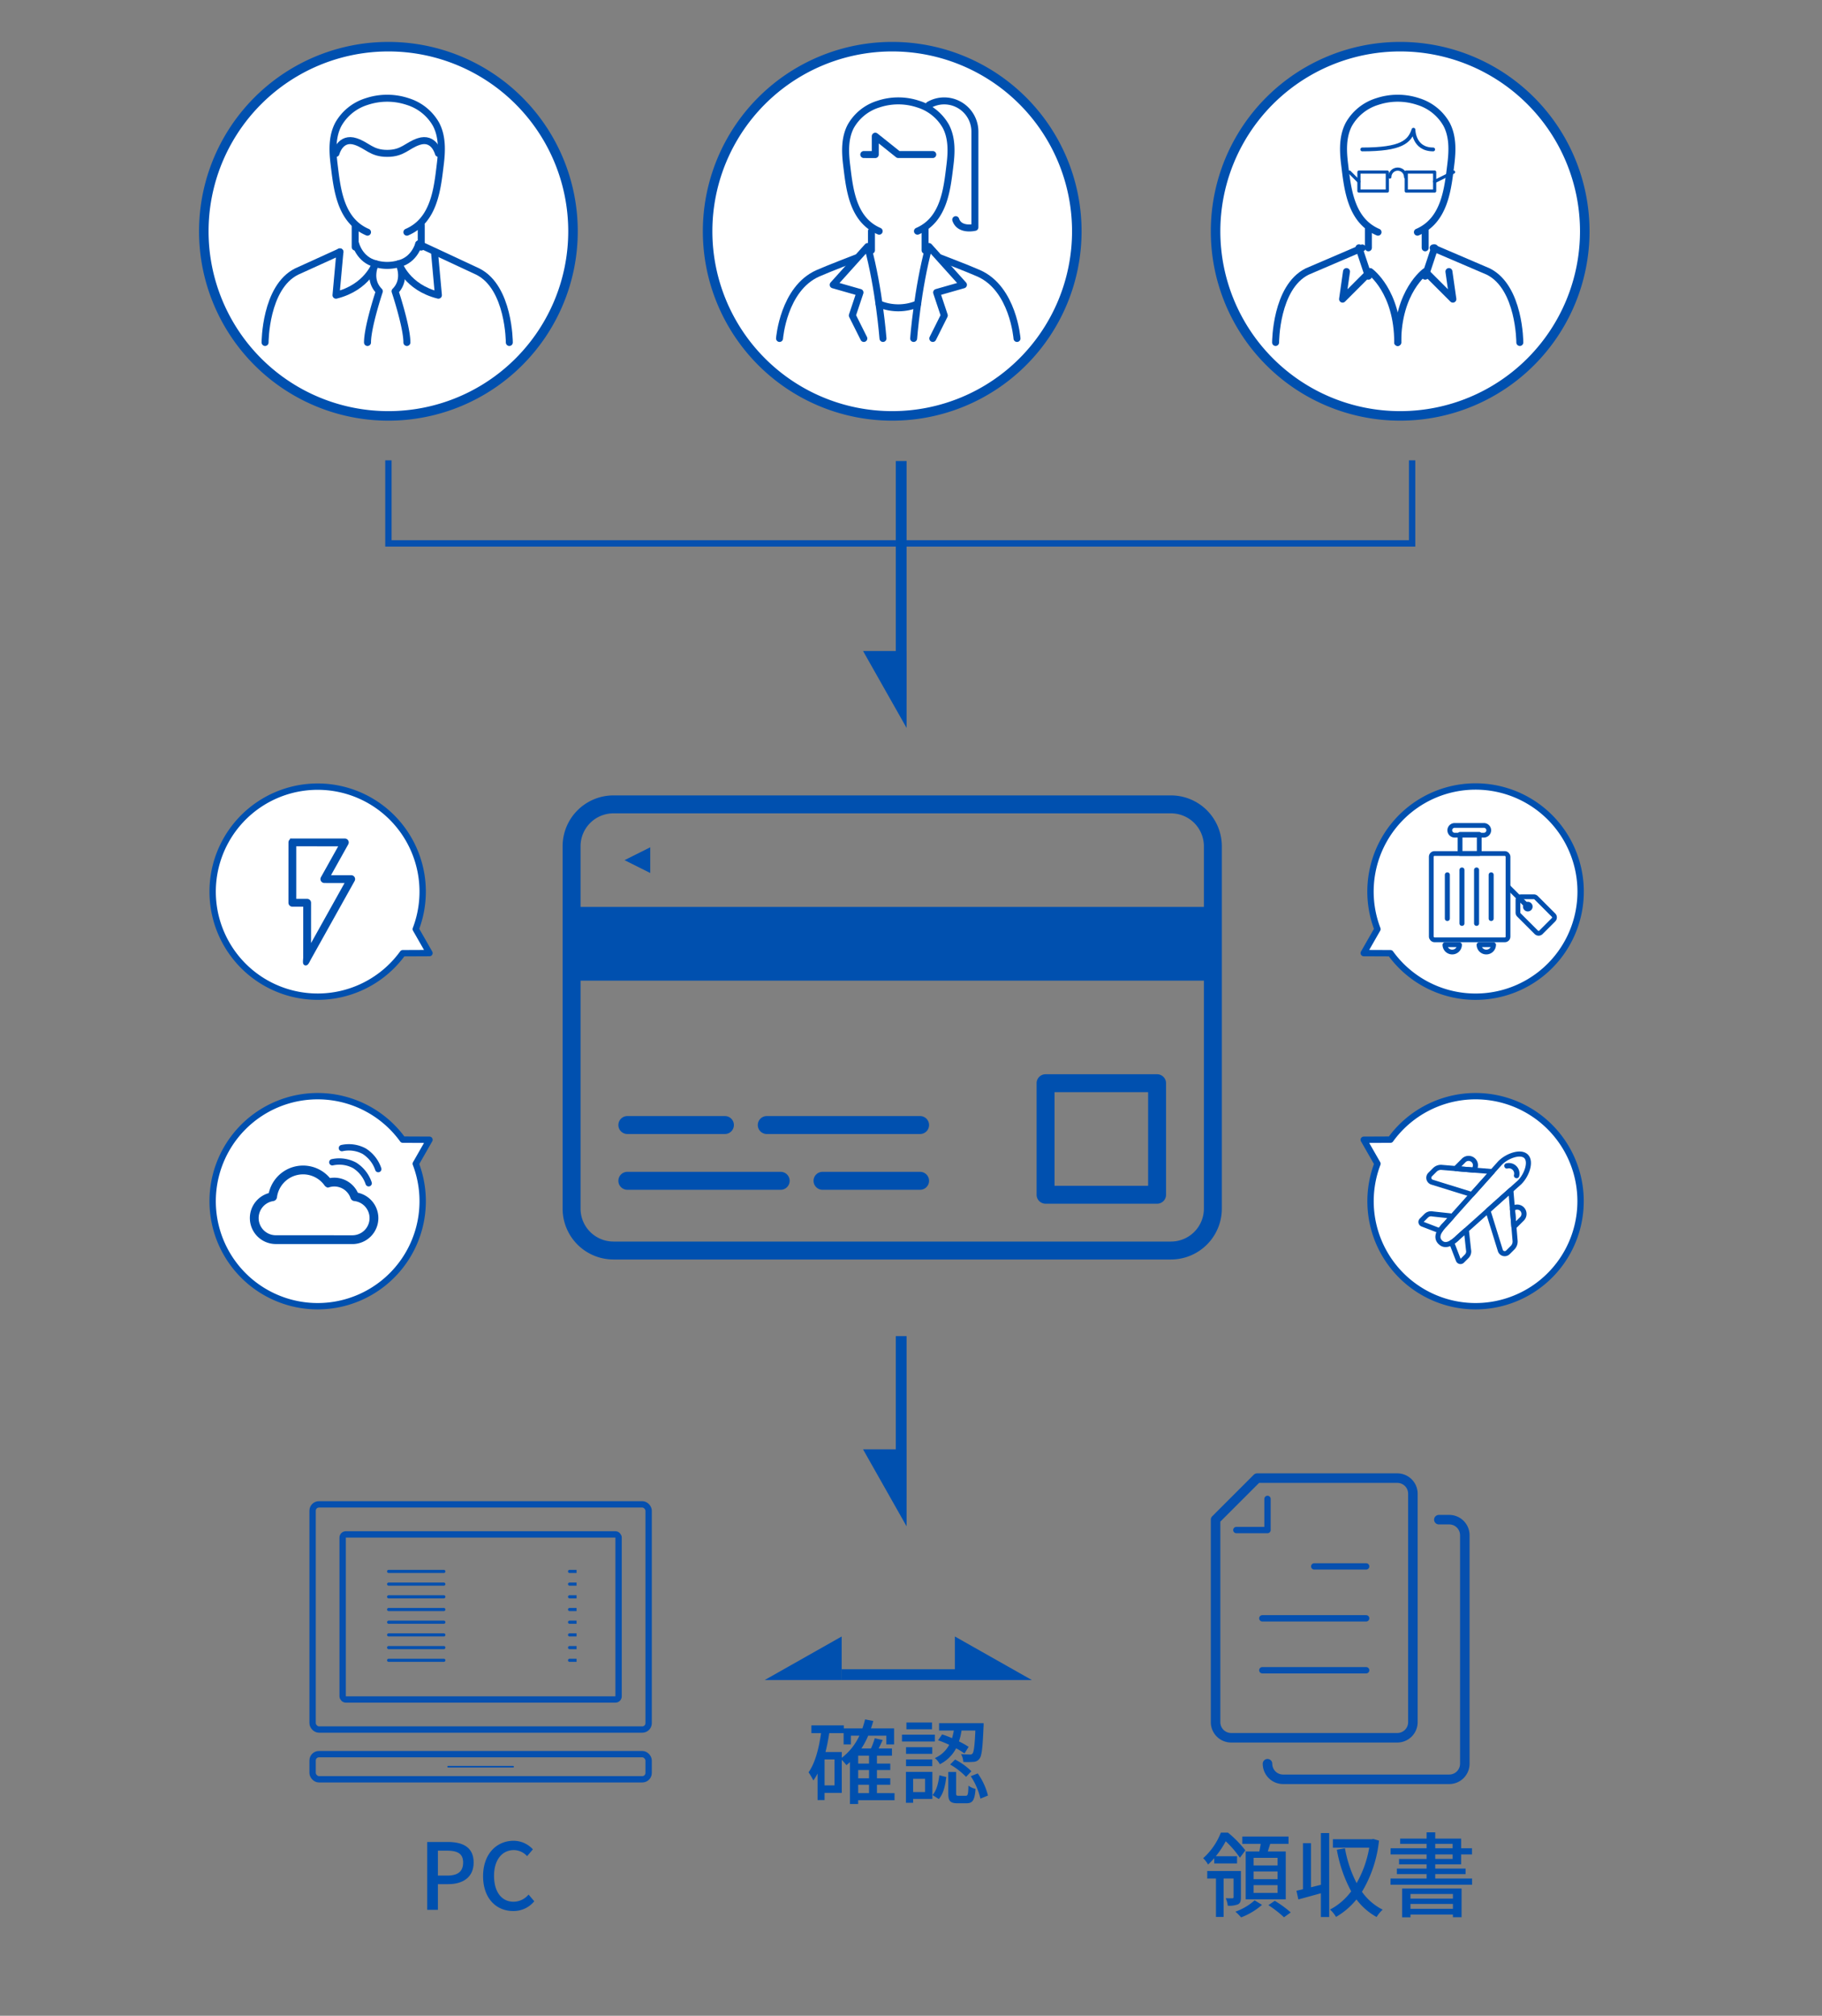 <svg xmlns="http://www.w3.org/2000/svg" xmlns:xlink="http://www.w3.org/1999/xlink" width="574" height="635" viewBox="0 0 574 635">
  <rect x="0" y="0" width="574" height="635" fill="#808080" stroke="none"/>
  <defs>
    <clipPath id="clip-path">
      <rect id="長方形_360" data-name="長方形 360" width="574" height="635" transform="translate(1004 4289)" fill="none" stroke="#707070" stroke-width="3"/>
    </clipPath>
    <clipPath id="clip-path-2">
      <rect width="60.455" height="31.184" fill="none"/>
    </clipPath>
  </defs>
  <g id="icn_card04" transform="translate(-88 -11187)">
    <g id="マスクグループ_82" data-name="マスクグループ 82" transform="translate(-916 6898)" clip-path="url(#clip-path)">
      <path id="合体_26" data-name="合体 26" d="M58.156,0A58.155,58.155,0,1,1,0,58.155,58.155,58.155,0,0,1,58.156,0Z" transform="translate(1226.925 4303.704)" fill="#fff" stroke="#0050af" stroke-linecap="round" stroke-linejoin="round" stroke-width="3"/>
      <g id="グループ_408" data-name="グループ 408" transform="translate(1068.206 4303.705)">
        <path id="合体_27" data-name="合体 27" d="M58.156,0A58.155,58.155,0,1,1,0,58.155,58.155,58.155,0,0,1,58.156,0Z" transform="translate(0 0)" fill="#fff" stroke="#0050af" stroke-linecap="round" stroke-linejoin="round" stroke-width="3"/>
        <g id="executive" transform="translate(19.304 16.238)">
          <path id="パス_19145" data-name="パス 19145" d="M248.544,484.026s0-17.374-9.928-22.339L220,453" transform="translate(-171.6 -407.082)" fill="none" stroke="#0050af" stroke-linecap="round" stroke-linejoin="round" stroke-width="2.2"/>
          <path id="パス_19146" data-name="パス 19146" d="M181,483.544s0-17.374,9.928-22.338L204.58,455" transform="translate(-181 -406.6)" fill="none" stroke="#0050af" stroke-linecap="round" stroke-linejoin="round" stroke-width="2.2"/>
          <g id="グループ_405" data-name="グループ 405" transform="translate(22.339 45.918)">
            <path id="パス_19147" data-name="パス 19147" d="M200.241,455.482,199,469.133c9.928-2.482,12.41-9.928,12.41-9.928-4.964-1.241-6.205-6.205-6.205-6.205" transform="translate(-199 -453)" fill="none" stroke="#0050af" stroke-linecap="round" stroke-linejoin="round" stroke-width="2.2"/>
            <path id="パス_19148" data-name="パス 19148" d="M226.169,455.482l1.241,13.651c-9.928-2.482-12.41-9.928-12.41-9.928,4.964-1.241,6.2-6.205,6.2-6.205" transform="translate(-195.144 -453)" fill="none" stroke="#0050af" stroke-linecap="round" stroke-linejoin="round" stroke-width="2.2"/>
            <path id="パス_19149" data-name="パス 19149" d="M207,482.821c0-4.963,3.723-16.133,3.723-16.133C207,462.964,209.482,458,209.482,458a13.107,13.107,0,0,0,7.446,0s2.482,4.964-1.242,8.687c0,0,3.724,11.171,3.724,16.133" transform="translate(-197.072 -451.795)" fill="none" stroke="#0050af" stroke-linecap="round" stroke-linejoin="round" stroke-width="2.2"/>
          </g>
          <g id="グループ_407" data-name="グループ 407" transform="translate(21.401 0)">
            <path id="パス_19150" data-name="パス 19150" d="M221.521,458.195c8.687-3.723,9.59-13.764,10.536-21.485.51-4.167.666-8.656-1.345-12.481a15.5,15.5,0,0,0-8.917-7.173,20.4,20.4,0,0,0-12.959,0,15.5,15.5,0,0,0-8.917,7.173c-2.012,3.825-1.855,8.314-1.345,12.481.947,7.721,1.849,17.762,10.536,21.485" transform="translate(-198.245 -416)" fill="none" stroke="#0050af" stroke-linecap="round" stroke-linejoin="round" stroke-width="2.2"/>
            <g id="グループ_406" data-name="グループ 406" transform="translate(6.986 39.948)">
              <line id="線_120" data-name="線 120" y2="6.937" transform="translate(0 0)" fill="none" stroke="#0050af" stroke-linecap="round" stroke-linejoin="round" stroke-width="2.2"/>
              <line id="線_121" data-name="線 121" y2="6.937" transform="translate(20.81 0)" fill="none" stroke="#0050af" stroke-linecap="round" stroke-linejoin="round" stroke-width="2.2"/>
            </g>
            <path id="パス_19151" data-name="パス 19151" d="M231.267,430.782s-1.35-5.341-6.205-3.723c-3.723,1.241-4.964,3.723-9.928,3.723s-6.205-2.482-9.928-3.723c-4.855-1.618-6.205,3.723-6.205,3.723" transform="translate(-198.063 -413.408)" fill="none" stroke="#0050af" stroke-linecap="round" stroke-linejoin="round" stroke-width="2.2"/>
          </g>
        </g>
      </g>
      <g id="グループ_414" data-name="グループ 414" transform="translate(1386.952 4303.704)">
        <path id="合体_28" data-name="合体 28" d="M58.156,0A58.155,58.155,0,1,1,0,58.155,58.155,58.155,0,0,1,58.156,0Z" transform="translate(0 0)" fill="#fff" stroke="#0050af" stroke-linecap="round" stroke-linejoin="round" stroke-width="3"/>
        <g id="student" transform="translate(18.91 16.237)">
          <path id="パス_19152" data-name="パス 19152" d="M587.3,483.785s0-17.375-9.928-22.339L560,454" transform="translate(-510.359 -406.841)" fill="rgba(0,0,0,0)" stroke="#0050af" stroke-linecap="round" stroke-linejoin="round" stroke-width="2.2"/>
          <path id="パス_19153" data-name="パス 19153" d="M520,483.785s0-17.375,9.928-22.339L547.3,454" transform="translate(-520 -406.841)" fill="rgba(0,0,0,0)" stroke="#0050af" stroke-linecap="round" stroke-linejoin="round" stroke-width="2.2"/>
          <g id="グループ_409" data-name="グループ 409" transform="translate(21.097 47.125)">
            <path id="パス_19154" data-name="パス 19154" d="M538.241,460,537,468.687,545.687,460s8.687,6.205,8.687,22.338" transform="translate(-537 -452.52)" fill="rgba(0,0,0,0)" stroke="#0050af" stroke-linecap="round" stroke-linejoin="round" stroke-width="2.2"/>
            <line id="線_122" data-name="線 122" x1="2.982" y1="8.946" transform="translate(5.155 0)" fill="none" stroke="#0050af" stroke-linecap="round" stroke-linejoin="round" stroke-width="2.2"/>
          </g>
          <g id="グループ_410" data-name="グループ 410" transform="translate(38.472 47.125)">
            <path id="パス_19155" data-name="パス 19155" d="M567.133,460l1.241,8.687L559.687,460S551,466.205,551,482.339" transform="translate(-551 -452.52)" fill="rgba(0,0,0,0)" stroke="#0050af" stroke-linecap="round" stroke-linejoin="round" stroke-width="2.2"/>
            <line id="線_123" data-name="線 123" y1="8.946" x2="2.982" transform="translate(8.654 0)" fill="none" stroke="#0050af" stroke-linecap="round" stroke-linejoin="round" stroke-width="2.2"/>
          </g>
          <g id="グループ_413" data-name="グループ 413" transform="translate(21.401 0)">
            <g id="グループ_411" data-name="グループ 411" transform="translate(7.833 41.162)">
              <line id="線_124" data-name="線 124" y2="5.964" transform="translate(0 0)" fill="none" stroke="#0050af" stroke-linecap="round" stroke-linejoin="round" stroke-width="2.2"/>
              <line id="線_125" data-name="線 125" y2="5.964" transform="translate(17.891 0)" fill="none" stroke="#0050af" stroke-linecap="round" stroke-linejoin="round" stroke-width="2.2"/>
            </g>
            <path id="パス_19156" data-name="パス 19156" d="M560.521,458.195c8.687-3.723,9.59-13.764,10.537-21.485.51-4.167.666-8.656-1.345-12.481a15.5,15.5,0,0,0-8.917-7.173,20.4,20.4,0,0,0-12.959,0,15.5,15.5,0,0,0-8.917,7.173c-2.012,3.825-1.855,8.314-1.345,12.481.947,7.72,1.849,17.762,10.536,21.485" transform="translate(-537.245 -416)" fill="rgba(0,0,0,0)" stroke="#0050af" stroke-linecap="round" stroke-linejoin="round" stroke-width="2.2"/>
            <g id="グループ_412" data-name="グループ 412" transform="translate(1.87 22.339)">
              <line id="線_126" data-name="線 126" x1="2.982" y1="2.982" transform="translate(0 0.932)" fill="none" stroke="#0050af" stroke-linecap="round" stroke-linejoin="round" stroke-width="1"/>
              <line id="線_127" data-name="線 127" y1="2.982" x2="5.964" transform="translate(26.836 0.932)" fill="none" stroke="#0050af" stroke-linecap="round" stroke-linejoin="round" stroke-width="1"/>
              <rect id="長方形_342" data-name="長方形 342" width="8.946" height="5.964" transform="translate(2.982 0.932)" fill="rgba(0,0,0,0)" stroke="#0050af" stroke-linecap="round" stroke-linejoin="round" stroke-width="1"/>
              <rect id="長方形_343" data-name="長方形 343" width="8.946" height="5.964" transform="translate(17.891 0.932)" fill="rgba(0,0,0,0)" stroke="#0050af" stroke-linecap="round" stroke-linejoin="round" stroke-width="1"/>
              <path id="パス_19157" data-name="パス 19157" d="M549,436.482A2.489,2.489,0,0,1,551.482,434h0a2.489,2.489,0,0,1,2.482,2.482" transform="translate(-536.281 -434)" fill="rgba(0,0,0,0)" stroke="#0050af" stroke-linecap="round" stroke-linejoin="round" stroke-width="1"/>
            </g>
            <path id="パス_19158" data-name="パス 19158" d="M542,430.205c12.41,0,14.893-2.482,16.133-6.205,0,0,0,6.205,6.206,6.205" transform="translate(-536.099 -414.072)" fill="rgba(0,0,0,0)" stroke="#0050af" stroke-linecap="round" stroke-linejoin="round" stroke-width="1.2"/>
          </g>
        </g>
      </g>
      <g id="executive-2" data-name="executive" transform="translate(1249.585 4320.785)">
        <g id="グループ_416" data-name="グループ 416" transform="translate(20.815 0)">
          <path id="パス_19159" data-name="パス 19159" d="M333.894,457.039c8.449-3.621,9.327-13.387,10.247-20.9.5-4.053.648-8.419-1.307-12.139a15.081,15.081,0,0,0-8.672-6.977,19.85,19.85,0,0,0-12.605,0A15.082,15.082,0,0,0,312.883,424c-1.955,3.72-1.8,8.086-1.307,12.139.921,7.509,1.8,17.275,10.248,20.9" transform="translate(-311.256 -416)" fill="rgba(0,0,0,0)" stroke="#0050af" stroke-linecap="round" stroke-linejoin="round" stroke-width="2.2"/>
          <g id="グループ_415" data-name="グループ 415" transform="translate(8.14 39.832)">
            <line id="線_128" data-name="線 128" y2="6.035" transform="translate(0 1.207)" fill="none" stroke="#0050af" stroke-linecap="round" stroke-linejoin="round" stroke-width="2.2"/>
            <line id="線_129" data-name="線 129" y2="7.242" transform="translate(16.898)" fill="none" stroke="#0050af" stroke-linecap="round" stroke-linejoin="round" stroke-width="2.2"/>
          </g>
        </g>
        <path id="パス_19160" data-name="パス 19160" d="M294.011,482.348s1.207-15.691,12.07-20.52c3.233-1.438,12.07-4.828,12.07-4.828" transform="translate(-294.011 -407.512)" fill="rgba(0,0,0,0)" stroke="#0050af" stroke-linecap="round" stroke-linejoin="round" stroke-width="2.2"/>
        <path id="パス_19161" data-name="パス 19161" d="M360.125,482.348s-1.181-15.691-12.044-20.52c-3.234-1.438-12.07-4.828-12.07-4.828" transform="translate(-285.316 -407.512)" fill="rgba(0,0,0,0)" stroke="#0050af" stroke-linecap="round" stroke-linejoin="round" stroke-width="2.2"/>
        <path id="パス_19162" data-name="パス 19162" d="M329.011,482.969s1.208-15.7,4.828-28.969L344.7,466.07l-8.449,2.414,2.414,7.242-3.621,7.242" transform="translate(-286.765 -408.133)" fill="rgba(0,0,0,0)" stroke="#0050af" stroke-linecap="round" stroke-linejoin="round" stroke-width="2.2"/>
        <path id="パス_19163" data-name="パス 19163" d="M323.7,482.969s-1.209-15.7-4.828-28.969l-10.863,12.07,8.449,2.414-2.414,7.242,3.621,7.242" transform="translate(-291.113 -408.133)" fill="rgba(0,0,0,0)" stroke="#0050af" stroke-linecap="round" stroke-linejoin="round" stroke-width="2.2"/>
        <path id="パス_19164" data-name="パス 19164" d="M316,430.991l3.621.012v-5.791l7.242,5.78h10.863" transform="translate(-289.459 -414.093)" fill="rgba(0,0,0,0)" stroke="#0050af" stroke-linecap="round" stroke-linejoin="round" stroke-width="2.2"/>
        <path id="パス_19165" data-name="パス 19165" d="M332.081,469a15.69,15.69,0,0,1-12.07,0" transform="translate(-288.628 -405.027)" fill="rgba(0,0,0,0)" stroke="#0050af" stroke-linecap="round" stroke-linejoin="round" stroke-width="2.2"/>
        <path id="パス_19166" data-name="パス 19166" d="M333,417.3a9.566,9.566,0,0,1,4.828-1.3h0a9.685,9.685,0,0,1,9.656,9.656v30.176s-4.828,1.207-6.035-2.414" transform="translate(-285.939 -416)" fill="rgba(0,0,0,0)" stroke="#0050af" stroke-linecap="round" stroke-linejoin="round" stroke-width="2.2"/>
      </g>
      <path id="パス_19167" data-name="パス 19167" d="M434.559,344.188a16.018,16.018,0,0,1-16-16V214a16.018,16.018,0,0,1,16-16H610.233a16.018,16.018,0,0,1,16,16V328.188a16.018,16.018,0,0,1-16,16Zm-10.351-16a10.363,10.363,0,0,0,10.351,10.351H610.233a10.363,10.363,0,0,0,10.351-10.351V256.35H424.207Zm10.351-124.54A10.363,10.363,0,0,0,424.207,214v19.135H620.584V214a10.363,10.363,0,0,0-10.351-10.351ZM570.706,326.62a2.827,2.827,0,0,1-2.824-2.824V288.661a2.827,2.827,0,0,1,2.824-2.824h35.135a2.827,2.827,0,0,1,2.824,2.824V323.8a2.827,2.827,0,0,1-2.824,2.824Zm2.824-5.648h29.487V291.485H573.53Zm-73.094,1.257a2.824,2.824,0,0,1,0-5.648H531.18a2.824,2.824,0,0,1,0,5.648Zm-61.486,0a2.824,2.824,0,0,1,0-5.648h48.31a2.824,2.824,0,0,1,0,5.648Zm43.919-17.568a2.824,2.824,0,1,1,0-5.648h48.31a2.824,2.824,0,0,1,0,5.648Zm-43.919,0a2.824,2.824,0,1,1,0-5.648h30.743a2.824,2.824,0,0,1,0,5.648Zm-.886-86.27,8.1-4.051v8.1Z" transform="translate(762.687 4341.57)" fill="#0050af"/>
      <g id="グループ_417" data-name="グループ 417" transform="translate(1289.61 4709.908) rotate(90)">
        <rect id="長方形_344" data-name="長方形 344" width="50.951" height="3.397" transform="translate(0 0)" fill="#0050af"/>
        <path id="パス_19168" data-name="パス 19168" d="M0,13.715,24.247,0H0Z" transform="translate(35.666 0)" fill="#0050af"/>
      </g>
      <path id="合体_29" data-name="合体 29" d="M29.709,66.01a33.082,33.082,0,1,1,8.625-.243l-4.383,7.516Z" transform="translate(1058.859 4582.001) rotate(-60)" fill="#fff" stroke="#0050af" stroke-linecap="round" stroke-linejoin="round" stroke-width="2"/>
      <path id="合体_30" data-name="合体 30" d="M16.552,68.849A33.091,33.091,0,0,1,29.711,7.274L33.953,0l4.383,7.511A33.1,33.1,0,1,1,16.552,68.849Z" transform="translate(1450.61 4618.647) rotate(-120)" fill="#fff" stroke="#0050af" stroke-linecap="round" stroke-linejoin="round" stroke-width="2"/>
      <path id="合体_31" data-name="合体 31" d="M29.708,7.273a33.083,33.083,0,1,0,8.625.243L33.95,0Z" transform="translate(1122.326 4618.643) rotate(60)" fill="#fff" stroke="#0050af" stroke-linecap="round" stroke-linejoin="round" stroke-width="2"/>
      <path id="合体_32" data-name="合体 32" d="M29.707,66.01a33.083,33.083,0,1,1,8.625-.243L33.95,73.283Z" transform="translate(1514.072 4655.285) rotate(120)" fill="#fff" stroke="#0050af" stroke-linecap="round" stroke-linejoin="round" stroke-width="2"/>
      <g id="グループ_418" data-name="グループ 418" transform="translate(1080.735 4547.712)">
        <rect id="長方形_345" data-name="長方形 345" width="47.905" height="47.905" transform="translate(0 0)" fill="none" opacity="0.853"/>
        <path id="パス_19169" data-name="パス 19169" d="M85.684,412.48l16.526.007a.484.484,0,0,1,.482.482.582.582,0,0,1-.06.234h0l-6.053,10.84h7.633a.48.48,0,0,1,.482.482.528.528,0,0,1-.06.234h0L90.746,449.649c-.127.234-.67,1.444-.9,1.317-.167-.094-.007-1.39,0-1.571l.007-16.934H85.677a.484.484,0,0,1-.482-.482l.007-19.023a.479.479,0,0,1,.482-.475Zm15.709.971-15.233-.014V431.5h4.178a.484.484,0,0,1,.482.482l-.007,15.581,12.582-22.551L95.781,425a.437.437,0,0,1-.254-.06.483.483,0,0,1-.187-.656Z" transform="translate(-70.309 -406.302)" fill="#0050af" stroke="#0050af" stroke-width="1.5" fill-rule="evenodd"/>
      </g>
      <g id="グループ_420" data-name="グループ 420" transform="translate(1077.284 4638.271)">
        <g id="グループ_419" data-name="グループ 419" transform="translate(0 0)">
          <rect id="長方形_346" data-name="長方形 346" width="51.358" height="51.358" transform="translate(0 0)" fill="none" opacity="0.853"/>
          <path id="パス_19170" data-name="パス 19170" d="M642.223,375.308a7.427,7.427,0,0,1-5.682-12.208l.053-.065a7.47,7.47,0,0,1,4.062-2.417,10.311,10.311,0,0,1,18.318-4.52c.2-.046.4-.085.613-.115a7.662,7.662,0,0,1,1.067-.076,7.435,7.435,0,0,1,6.888,4.654,7.423,7.423,0,0,1,6.235,7.335h0a7.425,7.425,0,0,1-7.428,7.423Zm-4.733-11.367a6.161,6.161,0,0,0,4.733,10.1l24.125.01h.005a6.159,6.159,0,0,0,.676-12.28.625.625,0,0,1-.551-.43,6.159,6.159,0,0,0-5.824-4.164,6.209,6.209,0,0,0-.888.064,6.066,6.066,0,0,0-.866.189l-.283.084v-.069a.632.632,0,0,1-.413-.26,9.047,9.047,0,0,0-16.357,4.029.635.635,0,0,1-.54.576,6.151,6.151,0,0,0-3.75,2.074Z" transform="translate(-628.616 -333.436)" fill="#0050af" stroke="#0050af" stroke-linecap="round" stroke-linejoin="round" stroke-width="1.5" fill-rule="evenodd"/>
        </g>
        <path id="パス_19171" data-name="パス 19171" d="M13.225,2.669A10.708,10.708,0,0,0,6.559,0,10.25,10.25,0,0,0,0,2.669" transform="translate(32.742 14.549) rotate(30)" fill="none" stroke="#0650af" stroke-linecap="round" stroke-width="2"/>
        <path id="パス_19172" data-name="パス 19172" d="M13.225,2.669A10.708,10.708,0,0,0,6.559,0,10.25,10.25,0,0,0,0,2.669" transform="translate(35.763 10.087) rotate(30)" fill="none" stroke="#0650af" stroke-linecap="round" stroke-width="2"/>
      </g>
      <g id="グループ_424" data-name="グループ 424" transform="translate(1445.853 4645.484)">
        <rect id="長方形_347" data-name="長方形 347" width="48.337" height="48.337" transform="translate(0 0)" fill="none" opacity="0.853"/>
        <g id="グループ_423" data-name="グループ 423" transform="translate(5.801 7.057)">
          <path id="パス_19173" data-name="パス 19173" d="M171.732,299.731c-1.691-1.692-5.911-.213-8.166,2.042l-17.353,19.395c-1.692,1.692-3.223,3.923-1.532,5.614s3.924.16,5.614-1.531L169.69,307.9C171.946,305.643,173.424,301.423,171.732,299.731Z" transform="translate(-138.6 -299)" fill="none" stroke="#0050af" stroke-linecap="round" stroke-linejoin="round" stroke-width="1.6"/>
          <g id="グループ_421" data-name="グループ 421" transform="translate(2.48 4.197)">
            <path id="パス_19174" data-name="パス 19174" d="M144.353,304.47a2.752,2.752,0,0,0-2.25.79l-1.457,1.457a1.444,1.444,0,0,0,.593,2.4L153.757,313l.275-.274,6.2-6.928Z" transform="translate(-140.223 -304.453)" fill="none" stroke="#0050af" stroke-linecap="round" stroke-linejoin="round" stroke-width="1.6"/>
            <path id="パス_19175" data-name="パス 19175" d="M171.642,313.781l-6.927,6.2-.275.275,3.885,12.518a1.443,1.443,0,0,0,2.4.593l1.457-1.457a2.752,2.752,0,0,0,.79-2.25Z" transform="translate(-145.802 -306.602)" fill="none" stroke="#0050af" stroke-linecap="round" stroke-linejoin="round" stroke-width="1.6"/>
          </g>
          <g id="グループ_422" data-name="グループ 422" transform="translate(11.051 1.395)">
            <path id="パス_19176" data-name="パス 19176" d="M153.77,301.444l-2.041,2.042a2.1,2.1,0,0,0-.37.517l5.508.461a2.163,2.163,0,0,0-3.1-3.02Z" transform="translate(-151.359 -300.813)" fill="none" stroke="#0050af" stroke-linecap="round" stroke-linejoin="round" stroke-width="1.6"/>
            <path id="パス_19177" data-name="パス 19177" d="M177.463,321.341h0a2.168,2.168,0,0,0-3.02-.035l.461,5.508a2.1,2.1,0,0,0,.517-.37l2.042-2.041A2.172,2.172,0,0,0,177.463,321.341Z" transform="translate(-156.677 -305.397)" fill="none" stroke="#0050af" stroke-linecap="round" stroke-linejoin="round" stroke-width="1.6"/>
          </g>
          <path id="パス_19178" data-name="パス 19178" d="M146.158,324.106l-5.508-.6a2.164,2.164,0,0,0-2,.582l-.036.035-1.4,1.4a.722.722,0,0,0,.252,1.184l5.16,1.985a.724.724,0,0,0,.409.032,11.166,11.166,0,0,1,1.58-1.925l2.089-2.335A.7.7,0,0,0,146.158,324.106Z" transform="translate(-137 -304.634)" fill="none" stroke="#0050af" stroke-linecap="round" stroke-linejoin="round" stroke-width="1.6"/>
          <path id="パス_19179" data-name="パス 19179" d="M154.911,336.447l-.6-5.509a.7.7,0,0,0-.361-.543l-2.335,2.089a11.2,11.2,0,0,1-1.925,1.579.724.724,0,0,0,.032.409l1.985,5.16a.722.722,0,0,0,1.184.252l1.4-1.4.035-.035A2.164,2.164,0,0,0,154.911,336.447Z" transform="translate(-139.92 -306.233)" fill="none" stroke="#0050af" stroke-linecap="round" stroke-linejoin="round" stroke-width="1.6"/>
          <path id="パス_19180" data-name="パス 19180" d="M174.6,304.448a2.55,2.55,0,0,0-2.453-.656l.019.074a2.46,2.46,0,0,1,3.015,3.015l.075.019A2.551,2.551,0,0,0,174.6,304.448Z" transform="translate(-145.097 -300.084)" fill="none" stroke="#0050af" stroke-linecap="round" stroke-linejoin="round" stroke-width="1.6"/>
        </g>
      </g>
      <g id="グループ_431" data-name="グループ 431" transform="translate(1448.874 4545.79)">
        <rect id="長方形_348" data-name="長方形 348" width="48.337" height="48.337" transform="translate(0 0)" fill="none" opacity="0.853"/>
        <g id="グループ_430" data-name="グループ 430" transform="translate(6.04 3.234)">
          <g id="グループ_425" data-name="グループ 425" transform="translate(27.3 22.477)">
            <path id="パス_19181" data-name="パス 19181" d="M88.848,327.568a.767.767,0,1,0,0,1.085A.768.768,0,0,0,88.848,327.568Z" transform="translate(-85.206 -325.011)" fill="none" stroke="#0050af" stroke-linecap="round" stroke-linejoin="round" stroke-width="1.5"/>
            <path id="パス_19182" data-name="パス 19182" d="M95.707,330.088,90.221,324.6a1.022,1.022,0,0,0-.723-.3H85.52a1.023,1.023,0,0,0-1.022,1.022V329.3a1.02,1.02,0,0,0,.3.723l5.486,5.486a1.022,1.022,0,0,0,1.446,0l3.977-3.977A1.023,1.023,0,0,0,95.707,330.088Z" transform="translate(-84.498 -324.303)" fill="none" stroke="#0050af" stroke-linecap="round" stroke-linejoin="round" stroke-width="1.5"/>
          </g>
          <g id="グループ_429" data-name="グループ 429" transform="translate(0 0)">
            <path id="パス_19183" data-name="パス 19183" d="M80.5,320.232v.108l6.141,6.141.054-.054Z" transform="translate(-56.267 -300.878)" fill="none" stroke="#0050af" stroke-linecap="round" stroke-linejoin="round" stroke-width="1.5"/>
            <g id="グループ_426" data-name="グループ 426" transform="translate(4.288 37.585)">
              <path id="パス_19184" data-name="パス 19184" d="M56.8,346.3a2.3,2.3,0,0,0,2.3-2.3H54.5A2.3,2.3,0,0,0,56.8,346.3Z" transform="translate(-54.498 -344)" fill="none" stroke="#0050af" stroke-linecap="round" stroke-linejoin="round" stroke-width="1.5"/>
              <path id="パス_19185" data-name="パス 19185" d="M68.5,344a2.3,2.3,0,0,0,4.6,0Z" transform="translate(-57.759 -344)" fill="none" stroke="#0050af" stroke-linecap="round" stroke-linejoin="round" stroke-width="1.5"/>
            </g>
            <g id="グループ_428" data-name="グループ 428" transform="translate(0 8.85)">
              <rect id="長方形_349" data-name="長方形 349" width="24.168" height="27.189" rx="1" transform="translate(0 0)" fill="none" stroke="#0050af" stroke-linecap="round" stroke-linejoin="round" stroke-width="1.5"/>
              <g id="グループ_427" data-name="グループ 427" transform="translate(5.017 5.158)">
                <rect id="長方形_350" data-name="長方形 350" width="0.076" height="13.807" transform="translate(0 1.534)" fill="none" stroke="#0050af" stroke-linecap="round" stroke-linejoin="round" stroke-width="1.5"/>
                <rect id="長方形_351" data-name="長方形 351" width="0.076" height="16.875" transform="translate(4.602)" fill="none" stroke="#0050af" stroke-linecap="round" stroke-linejoin="round" stroke-width="1.5"/>
                <rect id="長方形_352" data-name="長方形 352" width="0.076" height="16.875" transform="translate(9.205)" fill="none" stroke="#0050af" stroke-linecap="round" stroke-linejoin="round" stroke-width="1.5"/>
                <rect id="長方形_353" data-name="長方形 353" width="0.076" height="13.807" transform="translate(13.807 1.534)" fill="none" stroke="#0050af" stroke-linecap="round" stroke-linejoin="round" stroke-width="1.5"/>
              </g>
            </g>
            <rect id="長方形_354" data-name="長方形 354" width="6.042" height="6.042" transform="translate(9.063 2.808)" fill="none" stroke="#0050af" stroke-linecap="round" stroke-linejoin="round" stroke-width="1.5"/>
            <path id="パス_19186" data-name="パス 19186" d="M67.237,295h-9.2a1.534,1.534,0,0,0,0,3.068h9.2a1.534,1.534,0,0,0,0-3.068Z" transform="translate(-50.676 -295)" fill="none" stroke="#0050af" stroke-linecap="round" stroke-linejoin="round" stroke-width="1.5"/>
          </g>
        </g>
      </g>
      <path id="パス_19187" data-name="パス 19187" d="M1366.577,3335v26.169h-322.51V3335" transform="translate(82.297 1099.011)" fill="none" stroke="#0650af" stroke-width="2"/>
      <g id="グループ_432" data-name="グループ 432" transform="translate(1289.611 4434.238) rotate(90)">
        <rect id="長方形_355" data-name="長方形 355" width="75.119" height="3.397" transform="translate(0 0)" fill="#0050af"/>
        <path id="パス_19188" data-name="パス 19188" d="M0,13.716,24.247,0H0Z" transform="translate(59.834 0)" fill="#0050af"/>
      </g>
      <g id="グループ_580" data-name="グループ 580">
        <path id="パス_19300" data-name="パス 19300" d="M16.356-3.77h3.422v2.639H16.356ZM11.194-14.094H6.061c.493-1.885.87-3.915,1.189-5.945h4.524v3.567h2.291v-2.755h2.668a18.412,18.412,0,0,1-5.539,6.96ZM8.9-3.567H5.771v-8.178H8.9ZM19.778-10.44H16.356v-2.494h3.422Zm0,4.64H16.356V-8.41h3.422Zm8.033,4.669H22.272V-3.77h4.2V-5.8h-4.2V-8.41h4.2v-2.03h-4.2v-2.494H27V-15.2h-4.2c.435-.841.87-1.769,1.276-2.668l-2.494-.551A22.117,22.117,0,0,1,20.387-15.2H17.371a25.363,25.363,0,0,0,2.146-4.031H25.23v2.755h2.436v-5.046H20.387c.261-.754.522-1.537.725-2.349l-2.581-.493a29.333,29.333,0,0,1-.841,2.842H11.832v-.957H1.624v2.436H4.669c-.7,4.872-1.856,9.4-3.944,12.354A19.57,19.57,0,0,1,2.233-5.133,16.119,16.119,0,0,0,3.567-7.308V1.044h2.2V-1.218h5.423V-11.6a13.38,13.38,0,0,1,1.45,1.653q.565-.435,1.131-.957V2.291h2.581V1.1H27.811ZM41.528-17.777a31.784,31.784,0,0,1,3.509,1.421,9.284,9.284,0,0,1-4.524,4.176,6.259,6.259,0,0,1,1.566,1.943,11.611,11.611,0,0,0,5.133-5.017,22.38,22.38,0,0,1,2.639,1.624l1.305-2.088a27.26,27.26,0,0,0-3.045-1.711,19.589,19.589,0,0,0,.812-3.422h4.35c-.2,4.872-.493,6.728-.87,7.221a.939.939,0,0,1-.928.319c-.435,0-1.508,0-2.7-.116a5.731,5.731,0,0,1,.7,2.465,22.863,22.863,0,0,0,3.248-.029,2.348,2.348,0,0,0,1.827-.957c.754-.87,1.015-3.451,1.305-10.15.029-.319.029-1.073.029-1.073H41.847v2.32h4.64a22.283,22.283,0,0,1-.551,2.407A32.54,32.54,0,0,0,42.8-19.633Zm3.8,7.627a22.8,22.8,0,0,1,5.017,3.886l1.682-1.769a20.676,20.676,0,0,0-5.133-3.683ZM39.614-23.374H31.552v2.117h8.062Zm.9,3.828H30.16V-17.4H40.513ZM39.7-15.6H31.436v2.088H39.7ZM31.436-9.628H39.7v-2.117H31.436Zm6,3.973v4.176h-3.77V-5.655ZM39.73-7.83H31.407V1.914h2.262V.7H39.73ZM41.76.725c1.479-1.653,2.059-4.379,2.349-6.931l-2.175-.551c-.29,2.349-.87,4.814-2.146,6.235ZM48.053-.29c-.725,0-.841-.116-.841-.841V-7.8H44.747v6.7c0,2.407.551,3.161,2.9,3.161h2.842c1.914,0,2.581-.928,2.842-4.524A6.068,6.068,0,0,1,51.1-3.48c-.087,2.813-.2,3.19-.9,3.19Zm3.77-6.177A21.576,21.576,0,0,1,54.868.609l2.378-.986a20.659,20.659,0,0,0-3.219-6.96Z" transform="translate(1258 4855)" fill="#0050af"/>
        <path id="パス_19299" data-name="パス 19299" d="M24.07-13.978H16.53v-2.407h7.54Zm0,4.321H16.53v-2.436h7.54Zm0,4.321H16.53V-7.772h7.54ZM14.036-18.386v15.08H26.651v-15.08H21c.232-.754.493-1.566.754-2.407h5.771v-2.291H12.963v2.291h5.8c-.116.783-.29,1.624-.435,2.407Zm-9.918,3.77H11.31v-2.262h-6.7A29.473,29.473,0,0,0,7.743-21.6a31.274,31.274,0,0,1,4.466,5.191l1.711-2.32a34.088,34.088,0,0,0-5.481-5.6H6.206A21,21,0,0,1,.638-16.269a8.933,8.933,0,0,1,1.537,2,25.085,25.085,0,0,0,1.943-2Zm8.41,2.378H1.914V-9.86H4.669V2.233H7.076V-9.86h3.132v5.887c0,.232-.058.319-.377.348-.29,0-1.1,0-2.088-.029a7.445,7.445,0,0,1,.638,2.349,7.457,7.457,0,0,0,3.248-.435c.754-.406.9-1.1.9-2.175Zm4.321,9.251A18.608,18.608,0,0,1,10.788.58a17.53,17.53,0,0,1,1.8,1.8,21.846,21.846,0,0,0,6.583-3.944ZM21.17-1.479A34.42,34.42,0,0,1,26.1,2.349L28.217.812A34.57,34.57,0,0,0,23.2-2.842ZM37.729-7.888,34.6-7.105V-21H32.074V-6.5c-.754.2-1.45.348-2.059.493l.609,2.726c2.059-.551,4.611-1.247,7.1-1.943V2.262h2.61V-24.186h-2.61ZM54.23-22.33l-.493.087H41.5v2.668H52.954A34.723,34.723,0,0,1,48.981-8.41,38.292,38.292,0,0,1,45.3-19.4l-2.552.464A43.293,43.293,0,0,0,47.27-5.829,19.738,19.738,0,0,1,40.6-.087a9.6,9.6,0,0,1,1.885,2.32,23.177,23.177,0,0,0,6.438-5.51,20.08,20.08,0,0,0,6.351,5.539,10.6,10.6,0,0,1,1.914-2.32,17.67,17.67,0,0,1-6.525-5.626,39.254,39.254,0,0,0,5.365-16.124ZM79.315-4.988v1.45H65.946v-1.45ZM65.946-.319V-1.856H79.315V-.319ZM63.307,2.349h2.639v-.87H79.315V2.32h2.726V-6.728H63.307Zm10.44-19.807h5.481v1.421H73.747Zm0-3.335h5.481V-19.4H73.747Zm0,10.933v-1.392h9.57v-1.74h-9.57v-1.334H81.9v-3.132h3.422V-19.4H81.9v-3.045H73.747v-1.972H71.021v1.972H62.7v1.653h8.323V-19.4H59.682v1.943H71.021v1.421H62.35v1.711h8.671v1.334H61.654v1.74h9.367V-9.86H59.653v1.943H85.347V-9.86Z" transform="translate(1382.41 4890.631)" fill="#0050af"/>
        <path id="パス_19298" data-name="パス 19298" d="M2.813,0H6.177V-8.091H9.4c4.64,0,8.033-2.146,8.033-6.815,0-4.814-3.393-6.467-8.149-6.467H2.813ZM6.177-10.788v-7.859H8.961c3.393,0,5.162.928,5.162,3.741S12.5-10.788,9.077-10.788ZM29.9.377A8.428,8.428,0,0,0,36.54-2.7l-1.8-2.117a6.174,6.174,0,0,1-4.727,2.262c-3.77,0-6.148-3.1-6.148-8.178,0-5.017,2.552-8.091,6.235-8.091a5.677,5.677,0,0,1,4.176,1.914L36.1-19.053a8.225,8.225,0,0,0-6.061-2.7c-5.394,0-9.628,4.176-9.628,11.136C20.416-3.625,24.534.377,29.9.377Z" transform="translate(1135.777 4890.631)" fill="#0050af"/>
      </g>
      <g id="グループ_434" data-name="グループ 434" transform="translate(1102.482 4762.896)">
        <g id="グループ_433" data-name="グループ 433" transform="translate(0 0)">
          <rect id="長方形_356" data-name="長方形 356" width="105.863" height="70.935" rx="2" fill="none" stroke="#0650af" stroke-linecap="round" stroke-linejoin="round" stroke-width="2"/>
          <rect id="長方形_357" data-name="長方形 357" width="105.863" height="7.924" rx="2" transform="translate(0 78.689)" fill="none" stroke="#0650af" stroke-linecap="round" stroke-linejoin="round" stroke-width="2"/>
          <rect id="長方形_358" data-name="長方形 358" width="86.931" height="52.003" rx="1" transform="translate(9.466 9.466)" fill="none" stroke="#0650af" stroke-linecap="round" stroke-linejoin="round" stroke-width="2"/>
          <path id="パス_19189" data-name="パス 19189" d="M5726.928,1212.954h20.49" transform="translate(-5684.241 -1130.304)" fill="none" stroke="#0650af" stroke-linecap="round" stroke-width="0.5"/>
          <g id="リピートグリッド_8" data-name="リピートグリッド 8" transform="translate(22.705 19.875)" clip-path="url(#clip-path-2)">
            <g transform="translate(-5715.252 -1178.704)">
              <path id="パス_19190" data-name="パス 19190" d="M5726.928,1212.954h17.388" transform="translate(-10.426 -33)" fill="none" stroke="#0650af" stroke-linecap="round" stroke-width="1"/>
            </g>
            <g transform="translate(-5658.252 -1178.704)">
              <path id="パス_19190-2" data-name="パス 19190" d="M5726.928,1212.954h17.388" transform="translate(-10.426 -33)" fill="none" stroke="#0650af" stroke-linecap="round" stroke-width="1"/>
            </g>
            <g transform="translate(-5715.252 -1174.704)">
              <path id="パス_19191" data-name="パス 19191" d="M5726.928,1212.954h17.388" transform="translate(-10.426 -33)" fill="none" stroke="#0650af" stroke-linecap="round" stroke-width="1"/>
            </g>
            <g transform="translate(-5658.252 -1174.704)">
              <path id="パス_19191-2" data-name="パス 19191" d="M5726.928,1212.954h17.388" transform="translate(-10.426 -33)" fill="none" stroke="#0650af" stroke-linecap="round" stroke-width="1"/>
            </g>
            <g transform="translate(-5715.252 -1170.704)">
              <path id="パス_19192" data-name="パス 19192" d="M5726.928,1212.954h17.388" transform="translate(-10.426 -33)" fill="none" stroke="#0650af" stroke-linecap="round" stroke-width="1"/>
            </g>
            <g transform="translate(-5658.252 -1170.704)">
              <path id="パス_19192-2" data-name="パス 19192" d="M5726.928,1212.954h17.388" transform="translate(-10.426 -33)" fill="none" stroke="#0650af" stroke-linecap="round" stroke-width="1"/>
            </g>
            <g transform="translate(-5715.252 -1166.704)">
              <path id="パス_19192-3" data-name="パス 19192" d="M5726.928,1212.954h17.388" transform="translate(-10.426 -33)" fill="none" stroke="#0650af" stroke-linecap="round" stroke-width="1"/>
            </g>
            <g transform="translate(-5658.252 -1166.704)">
              <path id="パス_19192-4" data-name="パス 19192" d="M5726.928,1212.954h17.388" transform="translate(-10.426 -33)" fill="none" stroke="#0650af" stroke-linecap="round" stroke-width="1"/>
            </g>
            <g transform="translate(-5715.252 -1162.704)">
              <path id="パス_19192-5" data-name="パス 19192" d="M5726.928,1212.954h17.388" transform="translate(-10.426 -33)" fill="none" stroke="#0650af" stroke-linecap="round" stroke-width="1"/>
            </g>
            <g transform="translate(-5658.252 -1162.704)">
              <path id="パス_19192-6" data-name="パス 19192" d="M5726.928,1212.954h17.388" transform="translate(-10.426 -33)" fill="none" stroke="#0650af" stroke-linecap="round" stroke-width="1"/>
            </g>
            <g transform="translate(-5715.252 -1158.704)">
              <path id="パス_19192-7" data-name="パス 19192" d="M5726.928,1212.954h17.388" transform="translate(-10.426 -33)" fill="none" stroke="#0650af" stroke-linecap="round" stroke-width="1"/>
            </g>
            <g transform="translate(-5658.252 -1158.704)">
              <path id="パス_19192-8" data-name="パス 19192" d="M5726.928,1212.954h17.388" transform="translate(-10.426 -33)" fill="none" stroke="#0650af" stroke-linecap="round" stroke-width="1"/>
            </g>
            <g transform="translate(-5715.252 -1154.704)">
              <path id="パス_19192-9" data-name="パス 19192" d="M5726.928,1212.954h17.388" transform="translate(-10.426 -33)" fill="none" stroke="#0650af" stroke-linecap="round" stroke-width="1"/>
            </g>
            <g transform="translate(-5658.252 -1154.704)">
              <path id="パス_19192-10" data-name="パス 19192" d="M5726.928,1212.954h17.388" transform="translate(-10.426 -33)" fill="none" stroke="#0650af" stroke-linecap="round" stroke-width="1"/>
            </g>
            <g transform="translate(-5715.252 -1150.704)">
              <path id="パス_19192-11" data-name="パス 19192" d="M5726.928,1212.954h17.388" transform="translate(-10.426 -33)" fill="none" stroke="#0650af" stroke-linecap="round" stroke-width="1"/>
            </g>
            <g transform="translate(-5658.252 -1150.704)">
              <path id="パス_19192-12" data-name="パス 19192" d="M5726.928,1212.954h17.388" transform="translate(-10.426 -33)" fill="none" stroke="#0650af" stroke-linecap="round" stroke-width="1"/>
            </g>
          </g>
        </g>
      </g>
      <g id="グループ_435" data-name="グループ 435" transform="translate(1386.954 4754.634)">
        <path id="パス_19193" data-name="パス 19193" d="M69.086,251h44.166a4.907,4.907,0,0,1,4.907,4.907v71.975a4.907,4.907,0,0,1-4.907,4.907H60.907A4.907,4.907,0,0,1,56,327.882v-63.8L69.086,251" transform="translate(-56 -251)" fill="none" stroke="#0650af" stroke-linecap="round" stroke-linejoin="round" stroke-width="3"/>
        <path id="パス_19194" data-name="パス 19194" d="M69.815,255v9.815H60" transform="translate(-53.457 -248.457)" fill="none" stroke="#0650af" stroke-linecap="round" stroke-linejoin="round" stroke-width="2"/>
        <path id="パス_19195" data-name="パス 19195" d="M119.981,259h3.272a4.907,4.907,0,0,1,4.907,4.907v71.975a4.907,4.907,0,0,1-4.907,4.907H70.907A4.907,4.907,0,0,1,66,335.882" transform="translate(-49.642 -245.914)" fill="none" stroke="#0650af" stroke-linecap="round" stroke-linejoin="round" stroke-width="3"/>
        <line id="線_130" data-name="線 130" x2="32.716" transform="translate(14.722 60.524)" fill="none" stroke="#0650af" stroke-linecap="round" stroke-linejoin="round" stroke-width="2"/>
        <line id="線_131" data-name="線 131" x2="32.716" transform="translate(14.722 44.166)" fill="none" stroke="#0650af" stroke-linecap="round" stroke-linejoin="round" stroke-width="2"/>
        <line id="線_132" data-name="線 132" x2="16.358" transform="translate(31.08 27.808)" fill="none" stroke="#0650af" stroke-linecap="round" stroke-linejoin="round" stroke-width="2"/>
      </g>
      <g id="グループ_436" data-name="グループ 436" transform="translate(1244.91 4804.523)">
        <rect id="長方形_359" data-name="長方形 359" width="50.951" height="3.397" transform="translate(24.247 10.319)" fill="#0050af"/>
        <path id="パス_19196" data-name="パス 19196" d="M0,0,24.247,13.715H0Z" transform="translate(59.912 0)" fill="#0050af"/>
        <path id="パス_19197" data-name="パス 19197" d="M24.247,0,0,13.716H24.247Z" transform="translate(0)" fill="#0050af"/>
      </g>
    </g>
  </g>
</svg>
